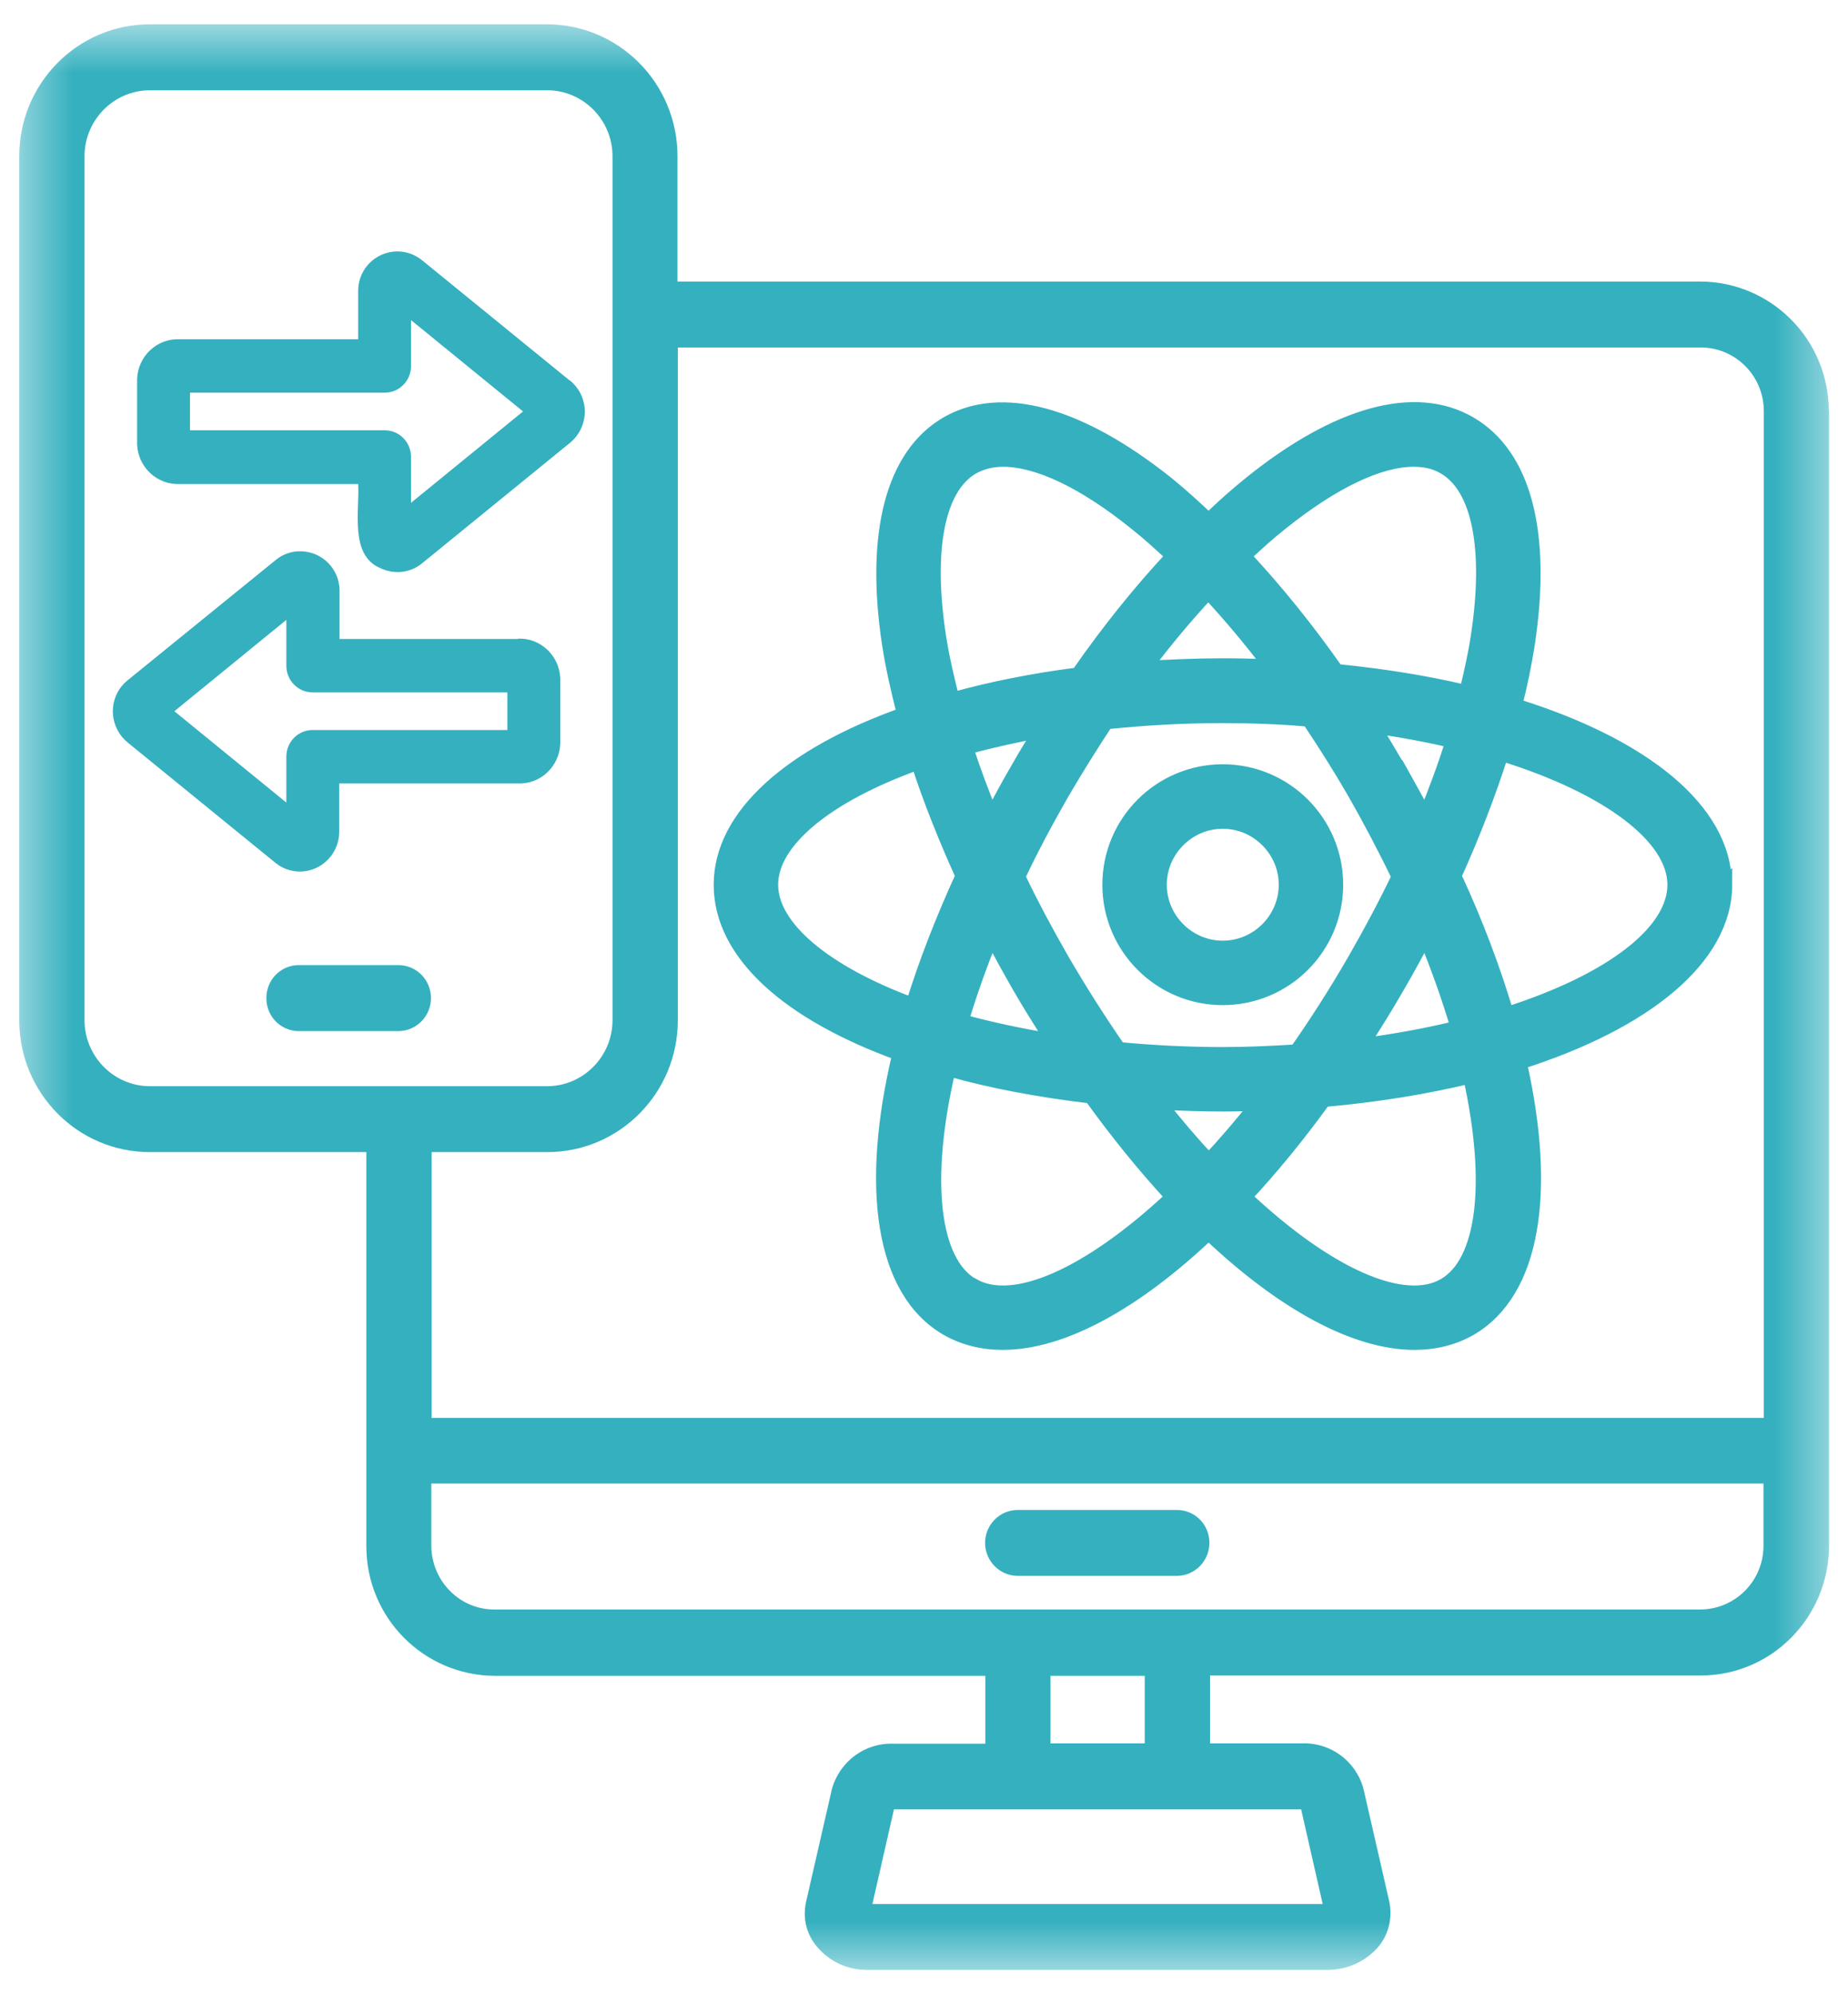 <?xml version="1.0" encoding="UTF-8"?>
<svg xmlns="http://www.w3.org/2000/svg" width="38" height="41" viewBox="0 0 38 41" fill="none">
  <g clip-path="url(#clip0_288_55)">
    <mask id="mask0_288_55" style="mask-type:luminance" maskUnits="userSpaceOnUse" x="0" y="0" width="38" height="41">
      <path d="M37.605 0.5H0.396V40.5H37.605V0.5Z" fill="white"></path>
    </mask>
    <g mask="url(#mask0_288_55)">
      <path d="M37.605 8.453C37.605 6.981 36.423 5.795 34.966 5.788H13.931V3.212C13.931 1.714 12.729 0.5 11.245 0.5H3.081C1.597 0.5 0.396 1.714 0.396 3.212V20.975C0.396 22.473 1.597 23.686 3.081 23.686H7.533V31.788C7.533 33.259 8.714 34.446 10.171 34.453H20.262V35.849H18.382C17.792 35.822 17.268 36.209 17.107 36.778L16.576 39.097C16.503 39.422 16.576 39.754 16.791 40.012C17.053 40.331 17.442 40.507 17.852 40.5H27.292C27.702 40.5 28.091 40.324 28.353 40.012C28.561 39.754 28.635 39.415 28.568 39.097L28.037 36.778C27.883 36.202 27.352 35.815 26.762 35.842H24.882V34.446H34.973C36.43 34.446 37.605 33.252 37.611 31.781C37.611 31.781 37.611 8.453 37.611 8.446L37.605 8.453ZM27.198 39.144H17.939L18.382 37.198H26.755L27.198 39.144ZM21.599 35.842V34.453H23.539V35.842H21.599ZM1.738 20.975V3.212C1.738 2.466 2.343 1.856 3.081 1.856H11.252C11.991 1.856 12.595 2.466 12.595 3.212C12.595 5.225 12.595 18.642 12.595 20.975C12.595 21.72 11.991 22.331 11.252 22.331H3.081C2.343 22.331 1.738 21.72 1.738 20.975ZM11.252 23.686C12.736 23.686 13.938 22.473 13.938 20.975V7.144H34.973C35.685 7.144 36.269 7.727 36.269 8.453V29.151H8.875V23.686H11.252ZM34.973 33.09H10.164C9.453 33.09 8.875 32.507 8.869 31.781V30.5H36.262V31.781C36.262 32.5 35.685 33.083 34.966 33.09H34.973Z" fill="#35B0BF"></path>
      <path d="M24.21 31.043H20.927C20.558 31.043 20.256 31.348 20.256 31.72C20.256 32.093 20.558 32.398 20.927 32.398H24.21C24.58 32.392 24.875 32.08 24.869 31.707C24.862 31.341 24.573 31.049 24.21 31.043Z" fill="#35B0BF"></path>
      <path d="M8.204 19.842H6.129C5.76 19.849 5.464 20.161 5.478 20.541C5.485 20.9 5.773 21.191 6.129 21.198H8.204C8.573 21.191 8.869 20.88 8.862 20.507C8.855 20.141 8.566 19.849 8.204 19.842Z" fill="#35B0BF"></path>
      <path d="M11.722 7.829L8.667 5.341C8.311 5.063 7.808 5.131 7.533 5.483C7.425 5.625 7.365 5.795 7.365 5.978V6.975H3.692C3.229 6.954 2.839 7.32 2.819 7.788V9.137C2.839 9.605 3.229 9.971 3.692 9.951H7.365C7.398 10.486 7.183 11.415 7.821 11.68C8.103 11.815 8.432 11.781 8.674 11.585L11.729 9.097C12.078 8.805 12.125 8.283 11.836 7.937C11.803 7.897 11.769 7.863 11.729 7.829H11.722ZM8.452 10.337V9.395C8.452 9.09 8.211 8.846 7.909 8.846H3.907V8.073H7.909C8.211 8.073 8.452 7.829 8.452 7.524V6.581L10.755 8.459L8.452 10.337Z" fill="#35B0BF"></path>
      <path d="M10.655 13.137H6.982V12.14C6.982 11.693 6.613 11.327 6.163 11.334C5.988 11.334 5.814 11.395 5.673 11.51L2.618 13.991C2.269 14.276 2.222 14.791 2.504 15.144C2.537 15.184 2.578 15.225 2.618 15.259L5.673 17.747C6.029 18.025 6.532 17.957 6.807 17.598C6.915 17.456 6.975 17.286 6.975 17.103V16.107H10.648C11.111 16.127 11.501 15.761 11.521 15.293V13.944C11.501 13.476 11.111 13.11 10.648 13.13L10.655 13.137ZM10.433 15.008H6.431C6.129 15.008 5.888 15.252 5.888 15.557V16.5L3.585 14.622L5.888 12.744V13.686C5.888 13.991 6.129 14.235 6.431 14.235H10.433V15.001V15.008Z" fill="#35B0BF"></path>
      <path d="M25.143 15.852C23.853 15.852 22.807 16.899 22.807 18.189C22.807 19.479 23.853 20.525 25.143 20.525C26.434 20.525 27.48 19.479 27.48 18.189C27.48 16.899 26.434 15.852 25.143 15.852ZM25.143 19.479C24.436 19.479 23.853 18.897 23.853 18.189C23.853 17.481 24.436 16.899 25.143 16.899C25.852 16.899 26.434 17.481 26.434 18.189C26.434 18.897 25.852 19.479 25.143 19.479ZM35.472 18.189C35.472 16.647 33.781 15.31 31.162 14.499C31.272 14.067 31.358 13.642 31.421 13.241C31.767 10.959 31.35 9.354 30.225 8.701C29.101 8.049 27.496 8.489 25.702 9.937C25.419 10.165 25.136 10.416 24.852 10.692C24.569 10.424 24.286 10.165 24.003 9.937C22.201 8.497 20.596 8.056 19.472 8.701C18.355 9.347 17.93 10.959 18.276 13.241C18.347 13.705 18.457 14.185 18.583 14.68C16.27 15.498 14.815 16.757 14.815 18.189C14.815 19.621 16.23 20.848 18.488 21.666C17.835 24.404 18.126 26.543 19.472 27.322C19.818 27.519 20.203 27.613 20.62 27.613C21.84 27.613 23.334 26.795 24.852 25.355C26.371 26.795 27.865 27.613 29.085 27.613C29.502 27.613 29.887 27.519 30.233 27.322C31.547 26.559 31.854 24.498 31.256 21.847C33.828 21.029 35.48 19.707 35.48 18.181L35.472 18.189ZM26.355 10.755C27.417 9.905 28.361 9.457 29.069 9.457C29.305 9.457 29.517 9.504 29.698 9.614C30.406 10.023 30.658 11.29 30.383 13.083C30.328 13.453 30.241 13.838 30.147 14.224C29.329 14.027 28.432 13.886 27.488 13.791C26.882 12.926 26.237 12.131 25.584 11.431C25.844 11.187 26.095 10.959 26.355 10.755ZM27.842 19.746C27.456 20.415 27.055 21.037 26.654 21.611C26.166 21.642 25.663 21.666 25.143 21.666C24.396 21.666 23.688 21.627 23.012 21.564C22.618 20.997 22.233 20.392 21.855 19.746C21.525 19.172 21.218 18.598 20.943 18.024C21.21 17.457 21.517 16.883 21.855 16.293C22.146 15.797 22.445 15.318 22.752 14.853C23.507 14.775 24.302 14.727 25.143 14.727C25.757 14.727 26.339 14.751 26.906 14.798C27.228 15.278 27.543 15.774 27.842 16.293C28.18 16.883 28.479 17.457 28.754 18.024C28.479 18.598 28.172 19.172 27.842 19.746ZM29.305 19.259C29.573 19.912 29.793 20.533 29.966 21.123C29.36 21.273 28.707 21.391 28.007 21.485C28.259 21.092 28.511 20.69 28.754 20.266C28.951 19.927 29.132 19.597 29.305 19.259ZM24.852 23.853C24.514 23.491 24.176 23.098 23.846 22.673C24.27 22.697 24.703 22.712 25.151 22.712C25.387 22.712 25.616 22.704 25.852 22.697C25.521 23.113 25.191 23.499 24.86 23.853H24.852ZM21.635 21.391C20.974 21.28 20.345 21.147 19.778 20.989C19.944 20.439 20.148 19.857 20.392 19.259C20.565 19.597 20.754 19.935 20.943 20.266C21.163 20.651 21.399 21.021 21.627 21.383L21.635 21.391ZM20.392 16.773C20.195 16.301 20.022 15.829 19.873 15.373C20.345 15.247 20.848 15.129 21.383 15.034C21.234 15.278 21.084 15.514 20.943 15.766C20.746 16.104 20.565 16.434 20.392 16.773ZM24.845 12.179C25.277 12.643 25.702 13.146 26.119 13.697C25.796 13.681 25.474 13.673 25.143 13.673C24.601 13.673 24.066 13.697 23.547 13.728C23.971 13.17 24.404 12.651 24.845 12.179ZM28.747 15.766C28.581 15.483 28.416 15.207 28.251 14.94C28.817 15.018 29.36 15.121 29.863 15.239C29.706 15.742 29.517 16.254 29.305 16.773C29.132 16.442 28.943 16.104 28.754 15.766H28.747ZM19.314 13.083C19.039 11.29 19.291 10.023 19.999 9.614C20.18 9.512 20.392 9.457 20.628 9.457C21.336 9.457 22.288 9.905 23.342 10.755C23.602 10.959 23.853 11.187 24.113 11.431C23.444 12.147 22.784 12.965 22.162 13.862C21.242 13.98 20.376 14.153 19.59 14.373C19.479 13.933 19.377 13.5 19.314 13.083ZM15.861 18.189C15.861 17.3 16.986 16.364 18.874 15.687C19.118 16.442 19.432 17.221 19.786 18.008C19.369 18.92 19.023 19.809 18.764 20.651C16.939 19.975 15.861 19.054 15.861 18.189ZM19.999 26.417C19.18 25.945 18.976 24.27 19.511 21.988C20.392 22.24 21.375 22.421 22.43 22.547C22.98 23.31 23.539 23.994 24.105 24.608C22.382 26.221 20.832 26.897 20.006 26.417H19.999ZM29.698 26.417C28.872 26.897 27.315 26.221 25.6 24.608C26.15 24.018 26.693 23.357 27.228 22.618C28.306 22.523 29.313 22.358 30.225 22.138C30.713 24.349 30.501 25.953 29.698 26.417ZM30.988 20.84C30.721 19.943 30.367 18.991 29.911 18.008C30.296 17.158 30.619 16.317 30.878 15.506C33.089 16.191 34.426 17.221 34.426 18.189C34.426 19.156 33.136 20.155 30.988 20.84Z" fill="#35B0BF" stroke="#35B0BF" stroke-width="0.279"></path>
    </g>
  </g>
  <defs>
    <clipPath id="clip0_288_55">
      <rect width="38" height="41" fill="white"></rect>
    </clipPath>
  </defs>
</svg>
